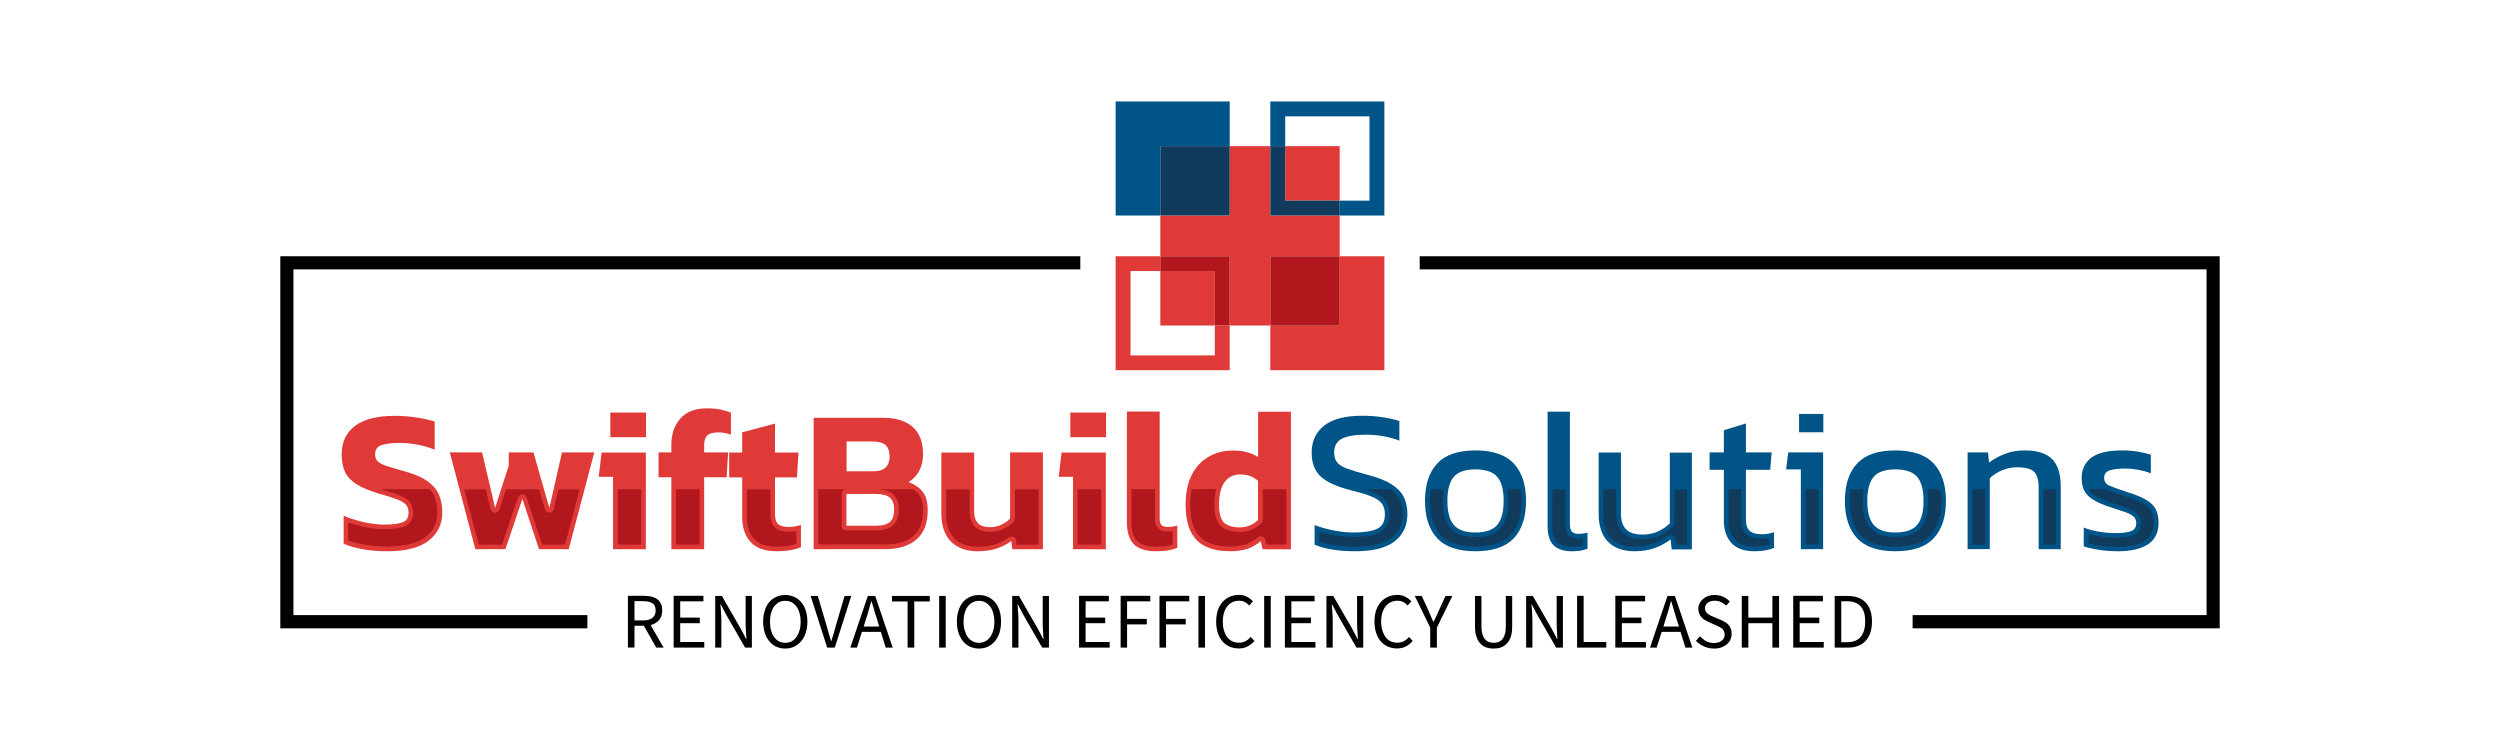 <?xml version="1.0" encoding="UTF-8"?> <svg xmlns="http://www.w3.org/2000/svg" xmlns:xlink="http://www.w3.org/1999/xlink" version="1.1" id="Layer_1" x="0px" y="0px" viewBox="0 0 2400 726" style="enable-background:new 0 0 2400 726;" xml:space="preserve"> <style type="text/css"> .st0{fill:#E03A38;} .st1{fill:#005488;} .st2{fill:#113B5D;} .st3{fill:#B1171D;} </style> <g> <g> <g> <polygon points="563.9,603.2 269.1,603.2 269.1,246 1037.1,246 1037.1,258.6 281.7,258.6 281.7,590.5 563.9,590.5 "></polygon> </g> </g> <g> <g> <polygon points="2130.9,603.2 1836.1,603.2 1836.1,590.5 2118.3,590.5 2118.3,258.6 1362.9,258.6 1362.9,246 2130.9,246 "></polygon> </g> </g> <path d="M609.1,595.6v-18.5h8.3c3.8,0,6.8,0.7,8.9,2c2.1,1.3,3.1,3.7,3.1,6.9c0,3.2-1,5.6-3.1,7.2s-5,2.4-8.9,2.4H609.1z M630,621.7h7.1l-12.5-21.6c3.3-0.9,6.1-2.5,8.1-4.8s3-5.4,3-9.3c0-2.6-0.4-4.8-1.3-6.6c-0.9-1.8-2.1-3.2-3.6-4.3 c-1.6-1.1-3.4-1.9-5.5-2.4c-2.1-0.4-4.5-0.7-7-0.7h-15.5v49.6h6.3v-20.9h9L630,621.7z M646.7,572.1v49.6h29.4v-5.4H653v-18h18.8 v-5.4H653v-15.6h22.3V572h-28.6V572.1z M686.6,572.1v49.6h5.9v-26c0-2.6-0.1-5.2-0.3-7.8s-0.4-5.2-0.6-7.7h0.3l5.4,10.2l18,31.3 h6.5v-49.6h-6v25.7c0,2.6,0.1,5.2,0.3,7.9c0.2,2.7,0.4,5.3,0.5,7.8h-0.3l-5.4-10.3L693,572.1H686.6z M753.8,622.6 c3.2,0,6-0.6,8.6-1.8c2.6-1.3,4.8-3,6.7-5.2s3.4-4.9,4.4-8.1s1.6-6.8,1.6-10.8s-0.6-7.5-1.6-10.7s-2.5-5.8-4.4-8s-4.1-3.9-6.7-5 c-2.6-1.2-5.5-1.8-8.6-1.8s-6,0.6-8.6,1.8s-4.8,2.8-6.7,5s-3.3,4.9-4.3,8c-1,3.2-1.6,6.7-1.6,10.7s0.6,7.6,1.6,10.8 c1,3.2,2.5,5.9,4.3,8.1c1.9,2.3,4.1,4,6.7,5.2C747.8,622,750.7,622.6,753.8,622.6z M753.8,617.1c-2.2,0-4.2-0.5-6-1.4 s-3.3-2.3-4.6-4.1c-1.3-1.8-2.3-4-3-6.4c-0.7-2.5-1-5.4-1-8.4s0.3-5.9,1-8.3c0.8-2.5,1.7-4.6,3-6.3c1.3-1.7,2.8-3,4.6-4 s3.8-1.4,6-1.4c2.3,0,4.2,0.4,6.1,1.4c1.8,0.9,3.3,2.3,4.6,4s2.3,3.8,3,6.3c0.8,2.5,1.1,5.2,1.1,8.3s-0.3,5.9-1.1,8.4 c-0.7,2.5-1.7,4.6-3,6.4s-2.8,3.2-4.6,4.1S756.1,617.1,753.8,617.1z M778.2,572.1l15.9,49.6h7.3l15.8-49.6h-6.4l-7.9,26.8 c-0.9,3-1.6,5.7-2.3,8.2c-0.8,2.5-1.5,5.3-2.5,8.2h-0.3c-0.9-2.9-1.8-5.7-2.5-8.2c-0.6-2.5-1.4-5.2-2.3-8.2l-7.9-26.8H778.2z M844,601.5h-14.9l2.4-7.6c0.9-2.8,1.8-5.5,2.5-8.3c0.8-2.7,1.6-5.5,2.4-8.4h0.3c0.8,2.9,1.6,5.7,2.5,8.4c0.8,2.8,1.6,5.5,2.6,8.3 L844,601.5z M845.6,606.6l4.7,15.1h6.7l-16.8-49.6h-7.1l-16.8,49.6h6.4l4.7-15.1H845.6z M871.3,577.4v44.3h6.4v-44.3h14.9v-5.3 h-36.3v5.3H871.3z M901.6,572.1v49.6h6.3v-49.6H901.6z M939.8,622.6c3.2,0,6-0.6,8.6-1.8c2.6-1.3,4.9-3,6.7-5.2 c1.9-2.2,3.3-4.9,4.4-8.1c1-3.2,1.5-6.8,1.5-10.8s-0.5-7.5-1.5-10.7c-1.1-3.2-2.5-5.8-4.4-8s-4.2-3.9-6.7-5 c-2.6-1.2-5.4-1.8-8.6-1.8s-6,0.6-8.6,1.8s-4.9,2.8-6.7,5c-1.9,2.2-3.3,4.9-4.3,8c-1.1,3.2-1.6,6.7-1.6,10.7s0.5,7.6,1.6,10.8 c1,3.2,2.5,5.9,4.3,8.1c1.8,2.3,4.1,4,6.7,5.2C933.8,622,936.6,622.6,939.8,622.6z M939.8,617.1c-2.2,0-4.2-0.5-6-1.4 s-3.3-2.3-4.7-4.1c-1.3-1.8-2.3-4-3-6.4c-0.7-2.5-1.1-5.4-1.1-8.4s0.4-5.9,1.1-8.3c0.7-2.5,1.7-4.6,3-6.3c1.3-1.7,2.8-3,4.7-4 c1.8-0.9,3.8-1.4,6-1.4s4.2,0.4,6,1.4c1.8,0.9,3.3,2.3,4.7,4c1.3,1.7,2.3,3.8,3,6.3s1.1,5.2,1.1,8.3s-0.4,5.9-1.1,8.4 c-0.7,2.5-1.7,4.6-3,6.4s-2.8,3.2-4.7,4.1C944,616.6,942,617.1,939.8,617.1z M971.7,572.1v49.6h6v-26c0-2.6-0.1-5.2-0.3-7.8 s-0.4-5.2-0.6-7.7h0.3l5.4,10.2l18,31.3h6.5v-49.6h-6v25.7c0,2.6,0.1,5.2,0.3,7.9s0.4,5.3,0.5,7.8h-0.3l-5.4-10.3l-17.9-31.1H971.7 z M1035.9,572.1v49.6h29.4v-5.4h-23.1v-18h18.8v-5.4h-18.8v-15.6h22.3V572h-28.6V572.1z M1075.8,572.1v49.6h6.2v-22.3h18.9v-5.3 H1082v-16.8h22.3V572h-28.5V572.1z M1113.1,572.1v49.6h6.3v-22.3h18.9v-5.3h-18.9v-16.8h22.3V572h-28.6V572.1z M1150.5,572.1v49.6 h6.3v-49.6H1150.5z M1167.5,596.8c0,4,0.6,7.7,1.6,10.9c1.1,3.2,2.6,5.9,4.5,8.1c2,2.2,4.2,3.8,6.9,5c2.6,1.1,5.5,1.7,8.7,1.7 s6-0.6,8.4-1.9s4.7-3,6.7-5.3l-3.6-3.8c-1.6,1.8-3.3,3.2-5.1,4.1c-1.8,0.9-3.9,1.4-6.3,1.4s-4.5-0.5-6.4-1.4s-3.5-2.3-4.9-4.1 c-1.3-1.8-2.3-3.9-3-6.4c-0.8-2.5-1.1-5.3-1.1-8.4s0.4-5.9,1.1-8.3s1.8-4.6,3.2-6.3c1.3-1.8,3-3.1,4.9-4s4-1.4,6.4-1.4 c2.1,0,4,0.4,5.5,1.3c1.6,0.8,3,2,4.3,3.3l3.5-4c-1.4-1.6-3.3-3.1-5.5-4.3c-2.3-1.3-4.9-1.9-7.9-1.9c-3.2,0-6.1,0.6-8.8,1.8 c-2.7,1.1-5,2.8-7,5.1c-2,2.2-3.5,4.9-4.6,8.1C1168.1,589.3,1167.5,592.9,1167.5,596.8z M1213.6,572.1v49.6h6.3v-49.6H1213.6z M1233.5,572.1v49.6h29.3v-5.4h-23.1v-18h18.8v-5.4h-18.8v-15.6h22.3V572h-28.5V572.1z M1273.4,572.1v49.6h6v-26 c0-2.6-0.1-5.2-0.3-7.8c-0.2-2.6-0.4-5.2-0.6-7.7h0.3l5.4,10.2l18,31.3h6.5v-49.6h-5.9v25.7c0,2.6,0.1,5.2,0.3,7.9 c0.2,2.7,0.3,5.3,0.5,7.8h-0.3l-5.4-10.3l-18-31.1H1273.4z M1319.5,596.8c0,4,0.5,7.7,1.6,10.9c1.1,3.2,2.6,5.9,4.5,8.1 s4.2,3.8,6.9,5c2.6,1.1,5.5,1.7,8.6,1.7c3.2,0,6-0.6,8.5-1.9s4.7-3,6.6-5.3l-3.5-3.8c-1.6,1.8-3.3,3.2-5.1,4.1 c-1.8,0.9-3.9,1.4-6.3,1.4s-4.5-0.5-6.4-1.4s-3.5-2.3-4.8-4.1s-2.3-3.9-3.1-6.4c-0.7-2.5-1.1-5.3-1.1-8.4s0.4-5.9,1.1-8.3 c0.8-2.5,1.8-4.6,3.2-6.3c1.4-1.8,3-3.1,4.9-4c2-0.9,4.1-1.4,6.4-1.4c2.1,0,4,0.4,5.6,1.3c1.6,0.8,3,2,4.3,3.3l3.5-4 c-1.4-1.6-3.3-3.1-5.6-4.3c-2.3-1.3-4.9-1.9-7.9-1.9c-3.2,0-6.1,0.6-8.8,1.8c-2.6,1.1-5,2.8-7,5.1c-2,2.2-3.5,4.9-4.6,8.1 C1320,589.3,1319.5,592.9,1319.5,596.8z M1373,602.5v19.2h6.4v-19.2l14.9-30.4h-6.6l-6.4,14c-0.8,1.8-1.5,3.6-2.4,5.4 s-1.7,3.6-2.6,5.4h-0.3c-0.8-1.8-1.6-3.7-2.4-5.4s-1.5-3.5-2.3-5.4l-6.4-14h-6.7L1373,602.5z M1416,572.1v29.1c0,4,0.4,7.3,1.4,10 c0.9,2.8,2.1,5,3.7,6.6c1.6,1.7,3.5,2.9,5.7,3.7c2.2,0.8,4.5,1.1,7.1,1.1c2.5,0,4.9-0.3,7.1-1.1c2.1-0.8,4-2,5.6-3.7 c1.6-1.6,2.8-3.8,3.8-6.6c0.9-2.7,1.3-6.1,1.3-10v-29.1h-6.1v29.2c0,3-0.3,5.5-0.9,7.5s-1.4,3.7-2.5,4.9c-1,1.2-2.3,2.1-3.7,2.6 c-1.4,0.6-3,0.8-4.7,0.8c-1.6,0-3.1-0.3-4.5-0.8s-2.6-1.4-3.7-2.6c-1-1.2-1.8-2.8-2.5-4.9c-0.6-2-0.9-4.5-0.9-7.5v-29.2H1416z M1465.1,572.1v49.6h6v-26c0-2.6-0.1-5.2-0.3-7.8c-0.1-2.6-0.3-5.2-0.6-7.7h0.3l5.4,10.2l18,31.3h6.5v-49.6h-6v25.7 c0,2.6,0.1,5.2,0.3,7.9c0.1,2.7,0.3,5.3,0.4,7.8h-0.3l-5.4-10.3l-17.9-31.1H1465.1z M1514,572.1v49.6h28v-5.4h-21.7V572h-6.3V572.1 z M1550.7,572.1v49.6h29.4v-5.4H1557v-18h18.8v-5.4H1557v-15.6h22.3V572h-28.6V572.1z M1611.8,601.5h-14.9l2.3-7.6 c0.9-2.8,1.8-5.5,2.6-8.3c0.8-2.7,1.6-5.5,2.3-8.4h0.3c0.8,2.9,1.6,5.7,2.5,8.4c0.8,2.8,1.6,5.5,2.5,8.3L1611.8,601.5z M1613.3,606.6l4.7,15.1h6.7l-16.8-49.6h-7.1l-16.8,49.6h6.4l4.8-15.1H1613.3z M1631.9,610.8l-3.8,4.4c2.1,2.3,4.7,4,7.7,5.4 c3,1.3,6.2,2,9.7,2c2.6,0,5-0.3,7.1-1.1c2-0.8,3.8-1.8,5.3-3c1.4-1.3,2.6-2.8,3.3-4.5c0.8-1.8,1.2-3.6,1.2-5.5 c0-1.8-0.3-3.4-0.8-4.8s-1.3-2.6-2.1-3.7c-0.9-1-2-2-3.3-2.7c-1.3-0.8-2.6-1.4-4-2.1l-7.1-3c-1-0.4-2-0.8-3-1.3 c-0.9-0.5-1.8-1-2.6-1.6s-1.4-1.4-1.9-2.2c-0.5-0.8-0.8-1.9-0.8-3.1c0-2.3,0.9-4,2.5-5.3c1.7-1.3,4-2,6.7-2c2.3,0,4.3,0.4,6.2,1.3 c1.8,0.8,3.5,2,5,3.4l3.4-4c-1.8-1.8-3.9-3.3-6.4-4.5s-5.2-1.7-8.2-1.7c-2.3,0-4.3,0.4-6.2,1c-1.9,0.6-3.5,1.6-4.9,2.8 c-1.4,1.2-2.5,2.6-3.3,4.2s-1.2,3.4-1.2,5.2c0,1.8,0.3,3.4,0.9,4.8s1.4,2.6,2.3,3.6s2,1.9,3.3,2.6c1.2,0.7,2.4,1.3,3.5,1.8l7.1,3.1 c1.1,0.6,2.2,1.1,3.2,1.6s1.9,1.1,2.6,1.7s1.3,1.4,1.7,2.3c0.4,0.9,0.7,2,0.7,3.2c0,2.5-0.9,4.4-2.8,5.9c-1.8,1.5-4.3,2.3-7.6,2.3 c-2.6,0-5-0.6-7.4-1.7C1635.8,614.2,1633.7,612.7,1631.9,610.8z M1672.1,572.1v49.6h6.3v-23.4h23.1v23.4h6.4v-49.6h-6.4v20.8h-23.1 v-20.8H1672.1z M1721.5,572.1v49.6h29.3v-5.4h-23.1v-18h18.8v-5.4h-18.8v-15.6h22.3V572h-28.5V572.1z M1761.3,572.1v49.6h12.7 c3.7,0,7-0.6,9.9-1.7s5.3-2.8,7.2-4.9s3.5-4.8,4.5-7.9s1.5-6.6,1.5-10.5c0-7.9-2-14-6-18.2c-4-4.3-9.8-6.4-17.5-6.4H1761.3z M1773.3,616.5h-5.7v-39.3h5.7c5.8,0,10.1,1.7,13,5s4.3,8.1,4.3,14.4s-1.4,11.2-4.3,14.7C1783.5,614.8,1779.1,616.5,1773.3,616.5z"></path> <g> <rect x="1233.8" y="140.3" class="st0" width="52.3" height="52.3"></rect> <polygon class="st0" points="1219.5,206.9 1219.5,140.3 1180.5,140.3 1180.5,206.9 1113.9,206.9 1113.9,246 1180.5,246 1180.5,312.5 1219.5,312.5 1219.5,246 1286.1,246 1286.1,206.9 "></polygon> <rect x="1113.9" y="260.2" class="st0" width="52.3" height="52.3"></rect> <polygon class="st1" points="1180.5,140.3 1180.5,97.4 1071,97.4 1071,206.9 1113.9,206.9 1113.9,140.3 "></polygon> <rect x="1113.9" y="140.3" class="st2" width="66.6" height="66.6"></rect> <polygon class="st1" points="1233.8,111.7 1314.7,111.7 1314.7,192.6 1286.1,192.6 1286.1,206.9 1329,206.9 1329,97.4 1219.5,97.4 1219.5,140.3 1233.8,140.3 "></polygon> <polygon class="st2" points="1286.1,206.9 1286.1,192.6 1233.8,192.6 1233.8,140.3 1219.5,140.3 1219.5,206.9 "></polygon> <polygon class="st0" points="1219.5,312.5 1219.5,355.4 1329,355.4 1329,246 1286.1,246 1286.1,312.5 "></polygon> <rect x="1219.5" y="246" class="st3" width="66.6" height="66.6"></rect> <polygon class="st0" points="1166.2,341.2 1085.3,341.2 1085.3,260.2 1113.9,260.2 1113.9,246 1071,246 1071,355.4 1180.5,355.4 1180.5,312.5 1166.2,312.5 "></polygon> <polygon class="st3" points="1113.9,246 1113.9,260.2 1166.2,260.2 1166.2,312.5 1180.5,312.5 1180.5,246 "></polygon> </g> <g> <g> <path class="st0" d="M372,529.2c-8.4,0-16.2-0.6-23.4-1.9c-7.2-1.2-13.5-3-18.7-5.4v-26.8c5.7,2.5,12.1,4.5,19.1,6.1 s13.6,2.4,19.9,2.4c7.8,0,13.7-0.7,17.5-2.2c3.9-1.4,5.8-4.6,5.8-9.4c0-3.3-0.9-5.9-2.8-7.8c-1.9-2-5-3.7-9.2-5.2 s-10-3.3-17.3-5.4c-8.6-2.6-15.5-5.5-20.6-8.7s-8.8-7.1-11-11.7c-2.2-4.6-3.3-10.2-3.3-16.8c0-12,4.3-21.2,12.9-27.6 c8.6-6.4,21.4-9.6,38.2-9.6c7.3,0,14.4,0.6,21.4,1.7c6.9,1.1,12.5,2.4,16.8,3.8v27c-5.6-2.2-11.3-3.9-16.9-4.9 c-5.7-1-11.2-1.6-16.6-1.6c-7.1,0-12.8,0.7-17.1,2c-4.4,1.3-6.6,4.3-6.6,9c0,2.7,0.8,4.9,2.4,6.6c1.6,1.6,4.3,3.1,8.1,4.4 c3.9,1.3,9.1,2.9,15.8,4.7c10.3,2.7,18.2,6,23.7,9.9s9.3,8.3,11.4,13.3s3.1,10.7,3.1,16.9c0,11.1-4.3,20.1-12.9,26.9 S389.8,529.2,372,529.2z"></path> <path class="st0" d="M456.3,527.2l-24.5-92.9h31l12.5,53.3l13.1-40.6v-12.7h23.7l15.3,53.3l12.1-53.3h31L546,527.2h-28.6 L501.5,479l-16.3,48.2H456.3z"></path> <path class="st0" d="M588.5,527.2v-69.5h-13.7l2.7-23.3H620v92.9L588.5,527.2L588.5,527.2z M585.9,419.7V396h34.3v23.7H585.9z"></path> <path class="st0" d="M644.5,527.2v-69h-12.3v-23.9h12.3v-7.6c0-10.1,2.9-18.3,8.6-24.9c5.7-6.5,14.3-9.8,25.7-9.8 c4.7,0,8.9,0.4,12.5,1.1c3.7,0.7,7.1,1.7,10.4,3v21.2c-2-0.7-3.9-1.2-5.7-1.6c-1.8-0.4-3.9-0.6-6.1-0.6c-5.1,0-8.7,0.9-10.8,2.8 c-2.1,1.9-3.1,5-3.1,9.3v7.1h23l-1.4,23.9H676v69H644.5z"></path> <path class="st0" d="M746,529.2c-11.5,0-20-2.9-25.4-8.8s-8.1-14-8.1-24.3v-37.8H700v-23.9h12.5V415l31.5-8.4v27.8h22.5 l-1.4,23.9H744V494c0,4.4,1.1,7.5,3.3,9.3s5.5,2.6,10,2.6c3.8,0,7.6-0.7,11.6-2v21.4C762.8,527.9,755.1,529.2,746,529.2z"></path> <path class="st0" d="M781.1,527.2V401.1h66.6c12.7,0,22.2,3,28.7,9s9.7,14.5,9.7,25.5c0,6.7-1.3,12.2-3.8,16.7s-5.9,8-10.1,10.5 c5.7,2.1,10.3,5.2,13.5,9.2c3.3,4,4.9,10.1,4.9,18.2c0,12-3.5,21.2-10.6,27.5s-17.2,9.5-30.4,9.5H781.1z M812.6,452.4h25.7 c5.5,0,9.5-1.2,12-3.7s3.7-5.9,3.7-10.4c0-4.8-1.2-8.5-3.7-10.9s-7-3.6-13.5-3.6h-24.1v28.6H812.6z M812.6,504.7h28.8 c5.7,0,10-1.2,12.8-3.5c2.8-2.4,4.2-6.5,4.2-12.5c0-4.8-1.4-8.5-4.1-10.9c-2.7-2.4-7.4-3.6-14.1-3.6h-27.6L812.6,504.7 L812.6,504.7z"></path> <path class="st0" d="M938.6,529.2c-11,0-19.5-3.1-25.7-9.3c-6.1-6.2-9.2-15.2-9.2-27.1v-58.4h31.5V491c0,5.2,1.3,9,3.8,11.5 c2.5,2.4,6.4,3.6,11.5,3.6c3.8,0,7.4-0.8,10.8-2.4c3.4-1.6,6.2-3.5,8.4-5.9v-63.5h31.5v92.9h-29.4l-1-7.8 c-3.8,2.9-8.4,5.2-13.7,7.1C951.8,528.3,945.6,529.2,938.6,529.2z"></path> <path class="st0" d="M1030.1,527.2v-69.5h-13.7l2.7-23.3h42.5v92.9L1030.1,527.2L1030.1,527.2z M1027.5,419.7V396h34.3v23.7 H1027.5z"></path> <path class="st0" d="M1110.4,529.2c-10.2,0-17.5-2.2-21.9-6.7c-4.4-4.4-6.7-11.6-6.7-21.4v-106h31.5V498c0,3,0.6,5.1,1.9,6.2 c1.2,1.1,3.1,1.7,5.6,1.7c3.5,0,6.7-0.5,9.4-1.4v21.4c-3,1.2-6,2-8.9,2.5C1118.3,528.9,1114.7,529.2,1110.4,529.2z"></path> <path class="st0" d="M1181.1,529.2c-9,0-16.7-1.4-23.1-4.3s-11.3-7.6-14.7-14.2c-3.4-6.6-5.1-15.4-5.1-26.5 c0-11.2,2-20.7,5.9-28.3s9.3-13.5,16.2-17.4c6.9-4,14.7-6,23.6-6c4.8,0,9.2,0.5,13,1.6c3.9,1,7.5,2.6,10.9,4.7v-43.5h31.5v132 h-27.2l-1.8-7.8c-3.8,3.3-8,5.7-12.7,7.3C1192.9,528.4,1187.4,529.2,1181.1,529.2z M1190.1,506.3c6.9,0,12.8-2.4,17.6-7.1v-37.6 c-4.4-4-10.1-6.1-17-6.1c-6.7,0-11.7,2.5-15.2,7.5s-5.2,12.1-5.2,21.3c0,8.9,1.7,14.8,5,17.6 C1178.7,504.8,1183.6,506.3,1190.1,506.3z"></path> </g> <g> <path class="st1" d="M1301.4,529.2c-16.3,0-29.5-2.1-39.4-6.3v-18.8c5.6,2.1,11.7,3.8,18.1,5.1c6.5,1.3,12.9,2,19.3,2 c10.1,0,17.6-1.2,22.6-3.5c5-2.4,7.5-7.1,7.5-14.1c0-4.3-1-7.8-3.1-10.4s-5.6-4.9-10.4-6.8c-4.8-1.9-11.5-3.9-20-6 c-13.6-3.5-23.1-8-28.6-13.4s-8.2-12.9-8.2-22.4c0-11.1,4-19.8,12.1-26.1s20.2-9.4,36.2-9.4c7.3,0,14.2,0.5,20.7,1.6 c6.5,1,11.5,2.2,15.2,3.5V423c-9.9-3.8-20.9-5.7-32.9-5.7c-9.4,0-16.7,1.2-21.9,3.7c-5.2,2.5-7.8,7-7.8,13.5 c0,3.8,0.9,6.9,2.7,9.2c1.8,2.4,5,4.4,9.5,6.1c4.5,1.7,10.7,3.6,18.7,5.7c10.3,2.6,18.3,5.7,24,9.3s9.7,7.8,12,12.5 c2.3,4.8,3.4,10.2,3.4,16.2c0,11.1-4.1,19.8-12.3,26.2C1330.6,526,1318.1,529.2,1301.4,529.2z"></path> <path class="st1" d="M1416.4,529.2c-16.7,0-29-4.2-36.7-12.5c-7.8-8.4-11.7-20.3-11.7-35.9c0-15.5,3.9-27.5,11.8-35.9 c7.8-8.4,20-12.5,36.6-12.5c16.7,0,29,4.2,36.8,12.5c7.8,8.4,11.8,20.3,11.8,35.9c0,15.5-3.9,27.5-11.7,35.9 C1445.5,525,1433.2,529.2,1416.4,529.2z M1416.4,511.2c9.8,0,16.7-2.4,20.9-7.2c4.1-4.8,6.2-12.5,6.2-23.2s-2.1-18.4-6.2-23.1 c-4.1-4.7-11.1-7.1-20.9-7.1c-9.7,0-16.6,2.4-20.7,7.1c-4.1,4.7-6.2,12.4-6.2,23.1c0,10.7,2.1,18.4,6.2,23.2 S1406.7,511.2,1416.4,511.2z"></path> <path class="st1" d="M1508.8,529.2c-7.6,0-13.3-1.9-17.2-5.6c-3.9-3.7-5.9-9.9-5.9-18.5V395.2h21.4v107.9c0,3.7,0.7,6.1,2,7.4 s3.3,2,5.9,2c3.1,0,6.1-0.4,9-1.2v15.5c-2.5,0.9-4.9,1.5-7.2,1.9C1514.5,529,1511.8,529.2,1508.8,529.2z"></path> <path class="st1" d="M1569.2,529.2c-11.1,0-19.6-3.1-25.6-9.2c-5.9-6.1-8.9-15.1-8.9-27v-58.6h21.4V493c0,6.9,1.7,12,5.1,15.3 s8.6,4.9,15.7,4.9c5.2,0,10.1-1,14.5-2.9c4.4-2,8.3-4.6,11.6-7.8v-68h21.2v92.9h-19.4l-1-9.6c-4.2,3.3-9.1,6-14.9,8.2 C1583,528.1,1576.5,529.2,1569.2,529.2z"></path> <path class="st1" d="M1684.4,529.2c-9.9,0-17.3-2.6-22.2-7.9c-4.9-5.3-7.3-12.5-7.3-21.6V451h-13.7v-16.7h13.7V413l21.2-6.5v27.8 h24.7l-1.4,16.7h-23.3v47.4c0,5.4,1.2,9.1,3.7,11.3c2.5,2.2,6.5,3.2,12.1,3.2c3.5,0,7.2-0.7,11.2-2V526 C1697.9,528.1,1691.7,529.2,1684.4,529.2z"></path> <path class="st1" d="M1728.8,527.2v-76.6h-14.1l2-16.3h33.5v92.9H1728.8z M1727.1,415v-17.6h23.3V415H1727.1z"></path> <path class="st1" d="M1819.5,529.2c-16.7,0-29-4.2-36.7-12.5c-7.8-8.4-11.7-20.3-11.7-35.9c0-15.5,3.9-27.5,11.8-35.9 c7.8-8.4,20-12.5,36.6-12.5c16.7,0,29,4.2,36.8,12.5c7.8,8.4,11.8,20.3,11.8,35.9c0,15.5-3.9,27.5-11.7,35.9 C1848.7,525,1836.4,529.2,1819.5,529.2z M1819.5,511.2c9.8,0,16.8-2.4,20.9-7.2c4.1-4.8,6.2-12.5,6.2-23.2s-2.1-18.4-6.2-23.1 c-4.1-4.7-11.1-7.1-20.9-7.1c-9.7,0-16.6,2.4-20.7,7.1c-4.1,4.7-6.2,12.4-6.2,23.1c0,10.7,2.1,18.4,6.2,23.2 C1803,508.8,1809.9,511.2,1819.5,511.2z"></path> <path class="st1" d="M1888.9,527.2v-92.9h19.6l1,9.8c4.2-3.3,9.2-6,15-8.3s12.2-3.4,19.3-3.4c12,0,20.8,2.8,26.3,8.4 c5.5,5.6,8.2,14.4,8.2,26.3v60.1h-21.2V468c0-7.2-1.5-12.2-4.4-15.1c-2.9-2.9-8.5-4.3-16.6-4.3c-4.8,0-9.6,1-14.2,2.9 c-4.6,2-8.5,4.5-11.7,7.6v68L1888.9,527.2L1888.9,527.2z"></path> <path class="st1" d="M2033.1,529.2c-6.4,0-12.5-0.5-18.3-1.4s-10.6-2-14.4-3.3v-18c4.4,1.7,9.3,3,14.7,3.9 c5.4,0.9,10.4,1.4,15.3,1.4c7.3,0,12.5-0.7,15.7-2c3.1-1.3,4.7-3.9,4.7-7.6c0-2.7-0.9-4.9-2.8-6.5c-1.9-1.6-4.7-3-8.4-4.3 c-3.7-1.3-8.5-2.9-14.2-4.7c-5.5-1.8-10.3-3.8-14.3-6s-7.2-4.9-9.4-8.3c-2.2-3.4-3.3-7.8-3.3-13.3c0-8.5,3.1-15.1,9.2-19.7 c6.1-4.6,16-7,29.6-7c5.4,0,10.4,0.4,15.3,1.2c4.8,0.8,8.9,1.8,12.3,2.9v17.8c-3.7-1.4-7.7-2.5-12-3.3c-4.4-0.8-8.5-1.2-12.2-1.2 c-6.8,0-11.9,0.6-15.4,1.8s-5.2,3.5-5.2,7.1c0,3.7,1.8,6.2,5.4,7.7s9.4,3.6,17.3,6.2c7.3,2.2,13.1,4.6,17.4,7.1 c4.3,2.5,7.4,5.5,9.3,8.9c1.9,3.5,2.8,7.9,2.8,13.4c0,9.1-3.3,16-10,20.5C2055.4,526.9,2045.8,529.2,2033.1,529.2z"></path> </g> <g> <path class="st3" d="M381.6,474.7c5,1.8,8.5,3.8,10.9,6.3c2.7,2.8,4.1,6.5,4.1,10.9c0,6.7-3.1,11.5-8.7,13.6 c-4.4,1.6-10.6,2.4-19.1,2.4c-6.6,0-13.6-0.8-20.9-2.5c-4.8-1.1-9.4-2.4-13.7-3.9v17.3c4.3,1.7,9.3,3,15,4 c7,1.2,14.6,1.8,22.7,1.8c16.6,0,29-3.1,36.8-9.3c7.6-6,11.2-13.7,11.2-23.4c0-5.6-0.9-10.8-2.8-15.2c-1-2.5-2.6-4.9-4.7-7.1 h-47.1C372.1,471.6,377.6,473.3,381.6,474.7z"></path> <path class="st3" d="M531.7,488.6c-0.5,2-2.2,3.4-4.2,3.5h-0.1c-2,0-3.7-1.3-4.3-3.2l-5.5-19.2h-31.8l-6.3,19.4 c-0.6,1.8-2.3,3.1-4.2,3.1c-0.1,0-0.1,0-0.2,0c-2-0.1-3.7-1.5-4.2-3.4l-4.5-19h-20.8l14,53.1H482l15.2-45.2c0.6-1.8,2.3-3,4.2-3 l0,0c1.9,0,3.6,1.2,4.2,3.1l14.9,45.1h21.9l14-53.1H536L531.7,488.6z"></path> <rect x="593" y="469.7" class="st3" width="22.6" height="53.1"></rect> <rect x="649" y="469.7" class="st3" width="22.6" height="53.1"></rect> <path class="st3" d="M717,496.1c0,9.2,2.3,16.2,6.9,21.3c4.5,4.9,11.9,7.4,22.1,7.4c7.2,0,13.4-0.9,18.5-2.5v-12.5 c-2.4,0.4-4.8,0.7-7.1,0.7c-5.5,0-9.7-1.2-12.8-3.6c-3.3-2.6-5-7-5-12.8v-24.3H717V496.1z"></path> <path class="st3" d="M857.3,474.4c3.7,3.3,5.6,8.1,5.6,14.2c0,7.4-2,12.7-5.8,16c-3.6,3-8.9,4.6-15.7,4.6h-28.8 c-2.5,0-4.5-2-4.5-4.5v-30.6c0-2.5,2-4.5,4.5-4.5h-27.1v53.1h64.1c12,0,21.2-2.8,27.4-8.4c6.1-5.5,9.1-13.4,9.1-24.2 c0-7-1.3-12.2-3.9-15.4c-1.6-2-3.6-3.7-5.9-5.1h-36.1C848.1,469.7,853.7,471.2,857.3,474.4z"></path> <path class="st3" d="M974.2,497.8c0,1.1-0.4,2.2-1.2,3.1c-2.6,2.8-5.9,5.1-9.8,6.9c-4,1.8-8.2,2.8-12.6,2.8 c-6.3,0-11.1-1.6-14.5-4.8c-3.5-3.3-5.2-8.2-5.2-14.7v-21.3h-22.6v23.1c0,10.6,2.7,18.7,7.9,24c5.3,5.4,12.7,8,22.5,8 c6.5,0,12.3-0.8,17.2-2.5s9.1-3.8,12.5-6.4c0.8-0.6,1.7-0.9,2.7-0.9c0.6,0,1.2,0.1,1.7,0.3c1.5,0.6,2.5,2,2.7,3.6l0.5,3.9h21 v-53.1h-22.6v28H974.2z"></path> <rect x="1034.5" y="469.7" class="st3" width="22.6" height="53.1"></rect> <path class="st3" d="M1086.2,501.2c0,8.5,1.8,14.6,5.4,18.2c3.5,3.6,9.9,5.4,18.8,5.4c4,0,7.4-0.2,10.1-0.7 c1.7-0.3,3.5-0.7,5.2-1.3V510c-1.6,0.2-3.2,0.3-4.9,0.3c-3.6,0-6.5-0.9-8.6-2.8c-2.3-2-3.4-5.1-3.4-9.5v-28.4h-22.6V501.2z"></path> <path class="st3" d="M1212.2,499.2c0,1.2-0.5,2.4-1.4,3.2c-5.7,5.5-12.7,8.3-20.7,8.3c-7.6,0-13.6-1.8-17.7-5.4 c-4.4-3.8-6.5-10.7-6.5-21c0-5.5,0.6-10.4,1.8-14.7H1144c-0.9,4.4-1.4,9.2-1.4,14.5c0,10.3,1.5,18.6,4.6,24.5 c2.9,5.7,7.1,9.7,12.6,12.2c5.8,2.6,13,3.9,21.3,3.9c5.7,0,10.8-0.7,15-2.2c4.1-1.4,7.9-3.6,11.3-6.5c0.8-0.7,1.9-1.1,2.9-1.1 c0.5,0,0.9,0.1,1.4,0.2c1.5,0.5,2.6,1.7,3,3.3l1,4.4h19.2v-53.1h-22.6v29.5H1212.2z"></path> </g> <g> <path class="st2" d="M1317.7,472.2c5.6,2.2,9.6,4.9,12.2,8.1c2.7,3.4,4.1,7.8,4.1,13.2c0,11.1-5.5,16-10.1,18.1 c-5.7,2.7-13.7,3.9-24.5,3.9c-6.7,0-13.5-0.7-20.2-2c-4.4-0.9-8.7-2-12.8-3.2v9.5c9,3.2,20.7,4.9,34.9,4.9 c15.6,0,27.3-2.9,34.7-8.6c7.1-5.5,10.6-12.9,10.6-22.6c0-5.3-1-10.1-3-14.2c-1.7-3.5-4.6-6.8-8.7-9.6h-24.7 C1313.1,470.5,1315.6,471.4,1317.7,472.2z"></path> <path class="st2" d="M1447.9,480.8c0,11.9-2.4,20.5-7.3,26.1c-5,5.8-13.1,8.7-24.2,8.7c-11,0-19.1-2.9-24-8.7 c-4.9-5.7-7.3-14.2-7.3-26.1c0-4.1,0.3-7.8,0.9-11.1h-12.7c-0.5,3.5-0.8,7.2-0.8,11.1c0,14.3,3.5,25.3,10.5,32.8 c6.9,7.4,18.1,11.1,33.5,11.1c15.5,0,26.8-3.7,33.7-11.1c6.9-7.5,10.5-18.5,10.5-32.8c0-4-0.3-7.7-0.8-11.1H1447 C1447.6,473,1447.9,476.7,1447.9,480.8z"></path> <path class="st2" d="M1490.2,505.1c0,7.3,1.5,12.4,4.5,15.3s7.8,4.4,14.2,4.4c2.8,0,5.2-0.1,7.3-0.4c1.1-0.2,2.2-0.4,3.3-0.7 v-6.8c-1.5,0.2-3,0.3-4.5,0.3c-3.8,0-6.9-1.1-9-3.3c-2.2-2.2-3.3-5.7-3.3-10.6v-33.5h-12.4L1490.2,505.1L1490.2,505.1z"></path> <path class="st2" d="M1607.3,502.3c0,1.2-0.5,2.3-1.3,3.2c-3.6,3.6-8,6.6-12.9,8.8c-5,2.2-10.5,3.3-16.3,3.3 c-8.2,0-14.5-2.1-18.8-6.1c-4.3-4.1-6.5-10.3-6.5-18.5v-23.3h-12.4V493c0,10.6,2.6,18.7,7.7,23.9c5.1,5.3,12.4,7.8,22.4,7.8 c6.7,0,12.8-1,18-3c5.3-2.1,9.9-4.6,13.8-7.6c0.8-0.6,1.8-0.9,2.7-0.9c0.6,0,1.2,0.1,1.7,0.4c1.5,0.6,2.5,2,2.7,3.7l0.6,5.6h10.9 v-53.1h-12.2L1607.3,502.3L1607.3,502.3z"></path> <path class="st2" d="M1659.3,499.6c0,8.1,2,14.1,6.2,18.6c4,4.3,10.4,6.5,19,6.5c5.4,0,10.1-0.6,14.1-1.8v-6.2 c-2.3,0.4-4.5,0.6-6.7,0.6c-6.8,0-11.7-1.4-15.1-4.3c-3.5-3-5.3-8-5.3-14.6v-28.8h-12.2V499.6z"></path> <rect x="1733.3" y="469.7" class="st2" width="12.4" height="53.1"></rect> <path class="st2" d="M1851,480.8c0,11.9-2.4,20.5-7.3,26.1c-5,5.8-13.1,8.7-24.2,8.7c-11,0-19.1-2.9-24-8.7 c-4.9-5.7-7.3-14.2-7.3-26.1c0-4.1,0.3-7.8,0.9-11.1h-12.7c-0.5,3.5-0.8,7.2-0.8,11.1c0,14.3,3.5,25.3,10.5,32.8 c6.9,7.4,18.1,11.1,33.5,11.1c15.5,0,26.8-3.7,33.7-11.1c6.9-7.5,10.5-18.5,10.5-32.8c0-4-0.3-7.7-0.8-11.1h-12.7 C1850.8,473,1851,476.7,1851,480.8z"></path> <rect x="1961.5" y="469.7" class="st2" width="12.2" height="53.1"></rect> <rect x="1893.4" y="469.7" class="st2" width="12.4" height="53.1"></rect> <path class="st2" d="M2057.7,483.5c-4-2.3-9.5-4.5-16.6-6.7c-8.2-2.7-13.9-4.7-17.7-6.3c-0.6-0.3-1.2-0.5-1.7-0.8h-16.6 c0.1,0.1,0.1,0.2,0.2,0.3c1.8,2.8,4.4,5,7.8,6.8c3.8,2,8.4,3.9,13.6,5.7c5.8,1.8,10.6,3.4,14.3,4.7c4.3,1.5,7.5,3.2,9.8,5.1 c2.9,2.4,4.5,5.8,4.5,9.9c0,5.6-2.6,9.8-7.4,11.8c-3.7,1.6-9.4,2.3-17.4,2.3c-5.1,0-10.5-0.5-16-1.4c-3.3-0.6-6.5-1.3-9.5-2.1 v8.6c3,0.8,6.6,1.6,10.6,2.2c5.6,0.9,11.5,1.3,17.6,1.3c11.7,0,20.6-2,26.5-6c5.4-3.7,8-9.1,8-16.8c0-4.7-0.8-8.5-2.3-11.3 C2063.8,488,2061.3,485.5,2057.7,483.5z"></path> </g> </g> </g> </svg> 